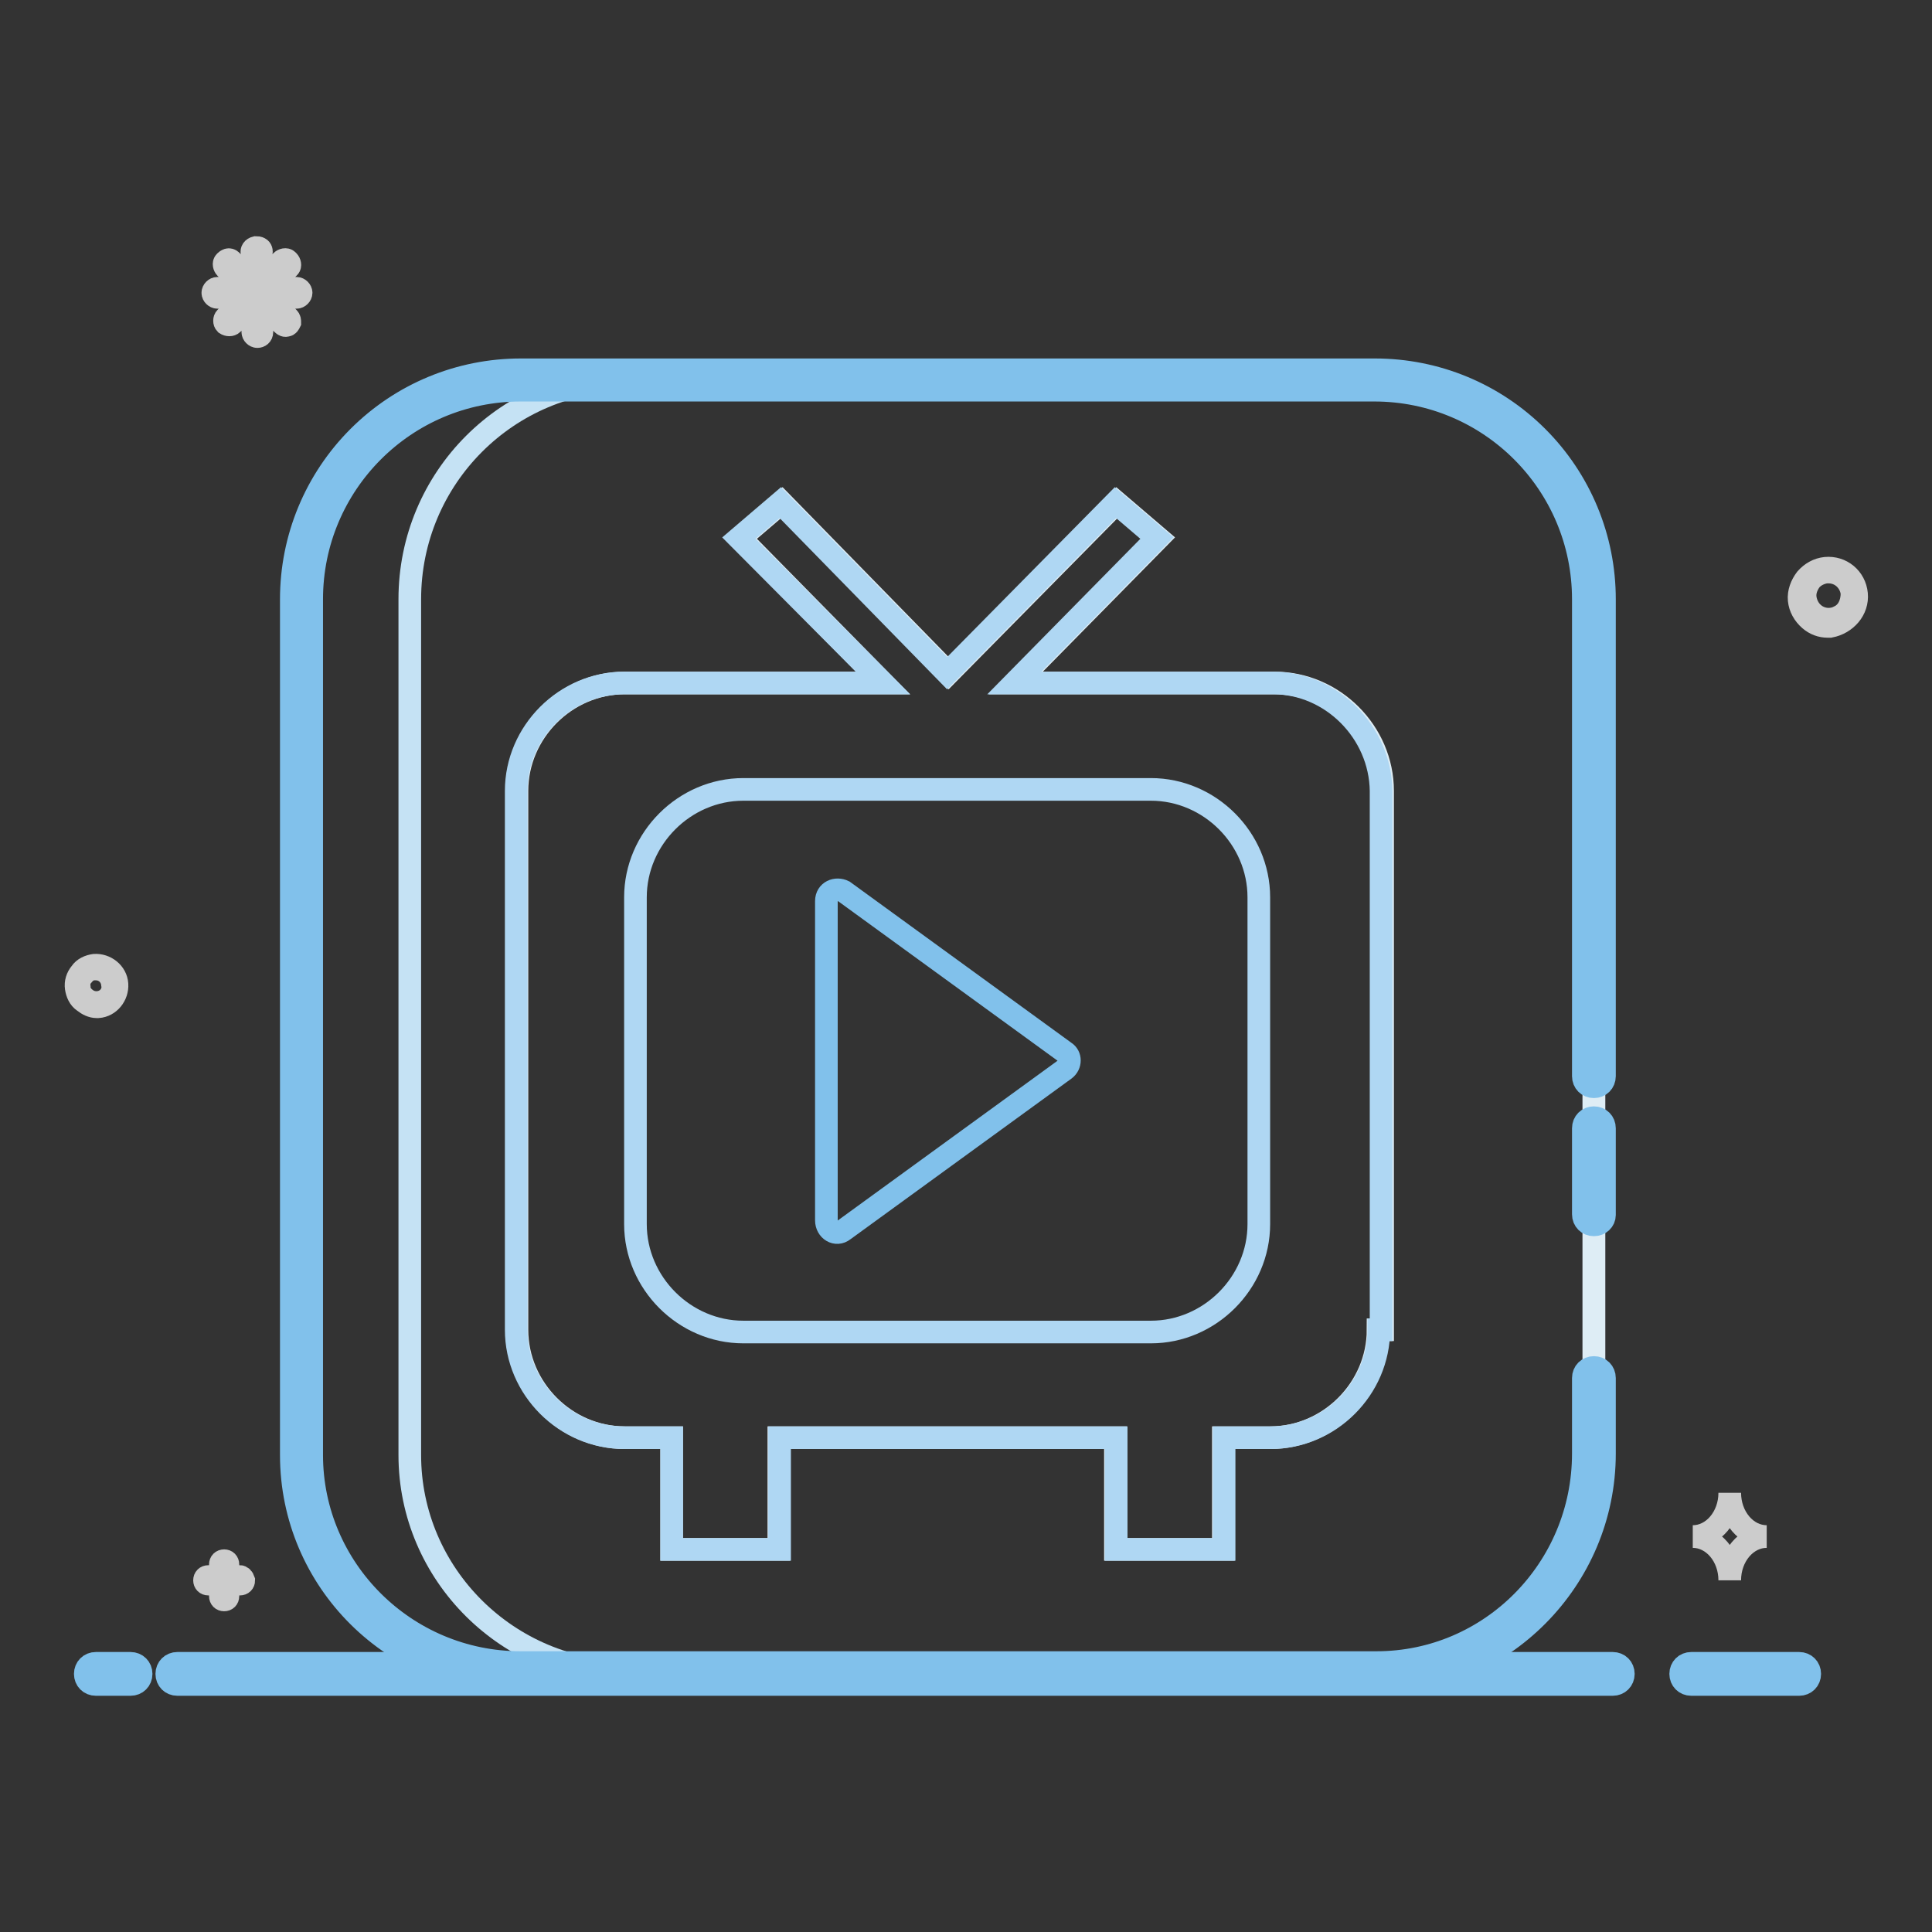 <?xml version="1.0" encoding="utf-8"?>
<!-- Svg Vector Icons : http://www.onlinewebfonts.com/icon -->
<!DOCTYPE svg PUBLIC "-//W3C//DTD SVG 1.1//EN" "http://www.w3.org/Graphics/SVG/1.1/DTD/svg11.dtd">
<svg version="1.1" xmlns="http://www.w3.org/2000/svg" xmlns:xlink="http://www.w3.org/1999/xlink" x="0px" y="0px" viewBox="0 0 256 256" enable-background="new 0 0 256 256" xml:space="preserve">
<rect x="0" y="0" width="256" height="256" fill="#333333" stroke="none"/>
<g> <path stroke-width="3" fill-opacity="0" stroke="#81c1eb"  d="M238.4,223.2h-14.3c-0.8,0-1.4-0.6-1.4-1.4c0-0.8,0.6-1.4,1.4-1.4c0,0,0,0,0,0h14.3c0.8,0,1.4,0.6,1.4,1.4 C239.8,222.6,239.2,223.2,238.4,223.2C238.4,223.2,238.4,223.2,238.4,223.2z M213.7,223.2H23.5c-0.8,0-1.4-0.6-1.4-1.4 c0-0.8,0.6-1.4,1.4-1.4c0,0,0,0,0,0h190.2c0.8,0,1.4,0.6,1.4,1.4C215.1,222.6,214.5,223.2,213.7,223.2 C213.7,223.2,213.7,223.2,213.7,223.2L213.7,223.2z M17.3,223.2h-4.6c-0.8,0-1.4-0.6-1.4-1.4c0-0.8,0.6-1.4,1.4-1.4c0,0,0,0,0,0 h4.6c0.8,0,1.4,0.6,1.4,1.4S18.1,223.2,17.3,223.2C17.3,223.2,17.3,223.2,17.3,223.2z"/> <path stroke-width="3" fill-opacity="0" stroke="#cccccc"  d="M15.5,130.4c-0.1-1.5-1.5-2.6-3-2.5c-0.7,0.1-1.4,0.4-1.8,1c-0.5,0.6-0.7,1.3-0.6,2c0.1,0.7,0.4,1.4,1,1.8 c0.5,0.4,1.1,0.7,1.7,0.7H13C14.5,133.3,15.6,131.9,15.5,130.4z M13.8,132.6c-0.8,0.4-1.8,0.3-2.5-0.3c-0.5-0.4-0.8-0.9-0.8-1.5 c-0.1-0.6,0.1-1.2,0.5-1.6c0.4-0.5,0.9-0.8,1.5-0.8h0.2c1.2,0,2.1,0.9,2.2,2C15.1,131.3,14.6,132.2,13.8,132.6L13.8,132.6z  M246,78.7c-0.2-2.1-2-3.6-4.1-3.4c-1,0.1-1.9,0.6-2.6,1.4c-0.6,0.8-1,1.8-0.9,2.8c0.1,1,0.6,1.9,1.4,2.6c0.7,0.6,1.5,0.9,2.4,0.9 h0.3C244.6,82.6,246.2,80.8,246,78.7z M243.7,81.7c-1.1,0.6-2.5,0.4-3.4-0.4c-0.6-0.5-1-1.3-1.1-2.1c-0.1-0.8,0.2-1.6,0.7-2.3 c0.5-0.6,1.3-1,2.1-1.1h0.3c1.6,0,2.9,1.2,3.1,2.8C245.4,80,244.8,81.2,243.7,81.7L243.7,81.7z M34.1,44.6c-0.3,0-0.6-0.3-0.6-0.6 v-3.8l-2.7,2.7c-0.2,0.2-0.6,0.2-0.9,0c-0.2-0.2-0.2-0.6,0-0.8l2.7-2.7h-3.8c-0.3,0-0.6-0.3-0.6-0.6c0-0.3,0.3-0.6,0.6-0.6h3.8 l-2.7-2.7c-0.2-0.2-0.3-0.6-0.1-0.8c0,0,0,0,0.1-0.1c0.1-0.1,0.3-0.2,0.4-0.2c0.2,0,0.3,0.1,0.4,0.2l2.7,2.7v-3.8 c-0.1-0.3,0.1-0.6,0.5-0.7c0.2,0,0.3,0,0.5,0.1c0.2,0.1,0.3,0.4,0.2,0.6v3.8l2.7-2.7c0.2-0.2,0.6-0.3,0.8-0.1c0,0,0,0,0.1,0.1 c0.2,0.2,0.3,0.6,0.1,0.8c0,0,0,0-0.1,0.1l-2.7,2.7h3.8c0.3,0,0.6,0.3,0.6,0.6c0,0.3-0.3,0.6-0.6,0.6l0,0h-3.8l2.7,2.7 c0.2,0.2,0.2,0.4,0.2,0.6c-0.1,0.2-0.2,0.4-0.4,0.4c-0.2,0.1-0.4,0-0.6-0.2l-2.7-2.7V44C34.7,44.4,34.4,44.6,34.1,44.6L34.1,44.6z  M31.8,208.9h-1.6v-1.6c0-0.3-0.2-0.5-0.5-0.5s-0.5,0.2-0.5,0.5v1.6h-1.6c-0.3,0-0.5,0.2-0.5,0.5c0,0.3,0.2,0.5,0.5,0.5h1.6v1.6 c0,0.3,0.2,0.5,0.5,0.5l0,0c0.3,0,0.5-0.2,0.5-0.5c0,0,0,0,0,0v-1.6h1.6c0.3,0,0.5-0.2,0.5-0.5C32.2,209.1,32,208.9,31.8,208.9z  M229.2,197.8c0,3.2-2.2,5.8-4.9,5.8c2.7,0,4.9,2.6,4.9,5.8c0-3.2,2.2-5.8,4.9-5.8C231.4,203.6,229.2,201,229.2,197.8z"/> <path stroke-width="3" fill-opacity="0" stroke="#deedf5"  d="M182.2,50.3H69c-16.1,0-29.1,13-29.1,29.1v113.4c0,15.8,13,28.8,29.1,28.8h113.4c15.8,0,28.8-13,28.8-29.1 V79.4C211.2,63.3,198.2,50.3,182.2,50.3L182.2,50.3z M182.9,176.2h-0.3c0,7.8-6.5,14.3-14.3,14.3h-6.2v14.8h-14.3v-14.8h-44.6v14.8 H89v-14.8h-6.2c-7.8,0-14.3-6.5-14.3-14.3v-71.4c0-7.8,6.5-14.3,14.3-14.3H117L98.1,71.3l5.5-4.7l22.1,22.6l22.3-22.6l5.5,4.7 l-18.9,19.2h34.3c7.8,0,14.3,6.5,14.3,14.3V176.2L182.9,176.2z"/> <path stroke-width="3" fill-opacity="0" stroke="#deedf5"  d="M182.2,50.3H69c-16.1,0-29.1,13-29.1,29.1v113.4c0,15.8,13,28.8,29.1,28.8h113.4c15.8,0,28.8-13,28.8-29.1 V79.4C211.2,63.3,198.2,50.3,182.2,50.3L182.2,50.3z"/> <path stroke-width="3" fill-opacity="0" stroke="#c5e2f4"  d="M54.3,192.8V79.4c0-16.1,13-29.1,29.1-29.1H69c-16.1,0-29.1,13-29.1,29.1v113.4c0,15.8,13,28.8,29.1,28.8 h14.4C67.3,221.6,54.3,208.6,54.3,192.8z"/> <path stroke-width="3" fill-opacity="0" stroke="#afd7f3"  d="M168.7,90.5h-34.3l18.9-19.2l-5.5-4.7l-22.3,22.6l-22.1-22.6l-5.5,4.7L117,90.5H82.7 c-7.8,0-14.3,6.5-14.3,14.3v71.4c0,7.8,6.5,14.3,14.3,14.3H89v14.8h14.3v-14.8h44.6v14.8h14.3v-14.8h6.2c7.8,0,14.3-6.5,14.3-14.3 h0.3v-71.4C182.9,97,176.4,90.5,168.7,90.5z M166.8,162.2c0,7.8-6.5,14.3-14.3,14.3h-54c-7.8,0-14.3-6.5-14.3-14.3v-43.3 c0-7.8,6.5-14.3,14.3-14.3h54c7.8,0,14.3,6.5,14.3,14.3V162.2L166.8,162.2z"/> <path stroke-width="3" fill-opacity="0" stroke="#81c1eb"  d="M141.1,141.7L111.8,163c-1,0.8-2.3,0-2.3-1.3v-42.3c0-1.3,1.3-1.8,2.3-1.3l29.3,21.3 C141.9,139.9,141.9,141.1,141.1,141.7z"/> <path stroke-width="3" fill-opacity="0" stroke="#81c1eb"  d="M182.4,223H69c-16.8,0-30.4-13.5-30.4-30.2V79.4c0-8.1,3.2-15.8,8.9-21.5s13.4-8.9,21.5-8.9h113.2 c8.1,0,15.8,3.2,21.5,8.9c5.7,5.7,8.9,13.4,8.9,21.5v63.2c0,0.8-0.6,1.4-1.4,1.4c-0.8,0-1.4-0.6-1.4-1.4c0,0,0,0,0,0V79.4 c0-15.3-12.4-27.7-27.7-27.7H69c-15.3,0-27.7,12.4-27.7,27.7v113.4c0,15.1,12.4,27.5,27.7,27.5h113.4c15.1,0,27.4-12.4,27.4-27.7 v-10c0-0.8,0.6-1.4,1.4-1.4c0.8,0,1.4,0.6,1.4,1.4c0,0,0,0,0,0v10C212.6,209.3,199,223,182.4,223L182.4,223z"/> <path stroke-width="3" fill-opacity="0" stroke="#81c1eb"  d="M211.2,162.3c-0.8,0-1.4-0.6-1.4-1.4v-11.4c0-0.8,0.6-1.4,1.4-1.4c0.8,0,1.4,0.6,1.4,1.4c0,0,0,0,0,0V161 C212.6,161.7,212,162.3,211.2,162.3z"/></g>
</svg>